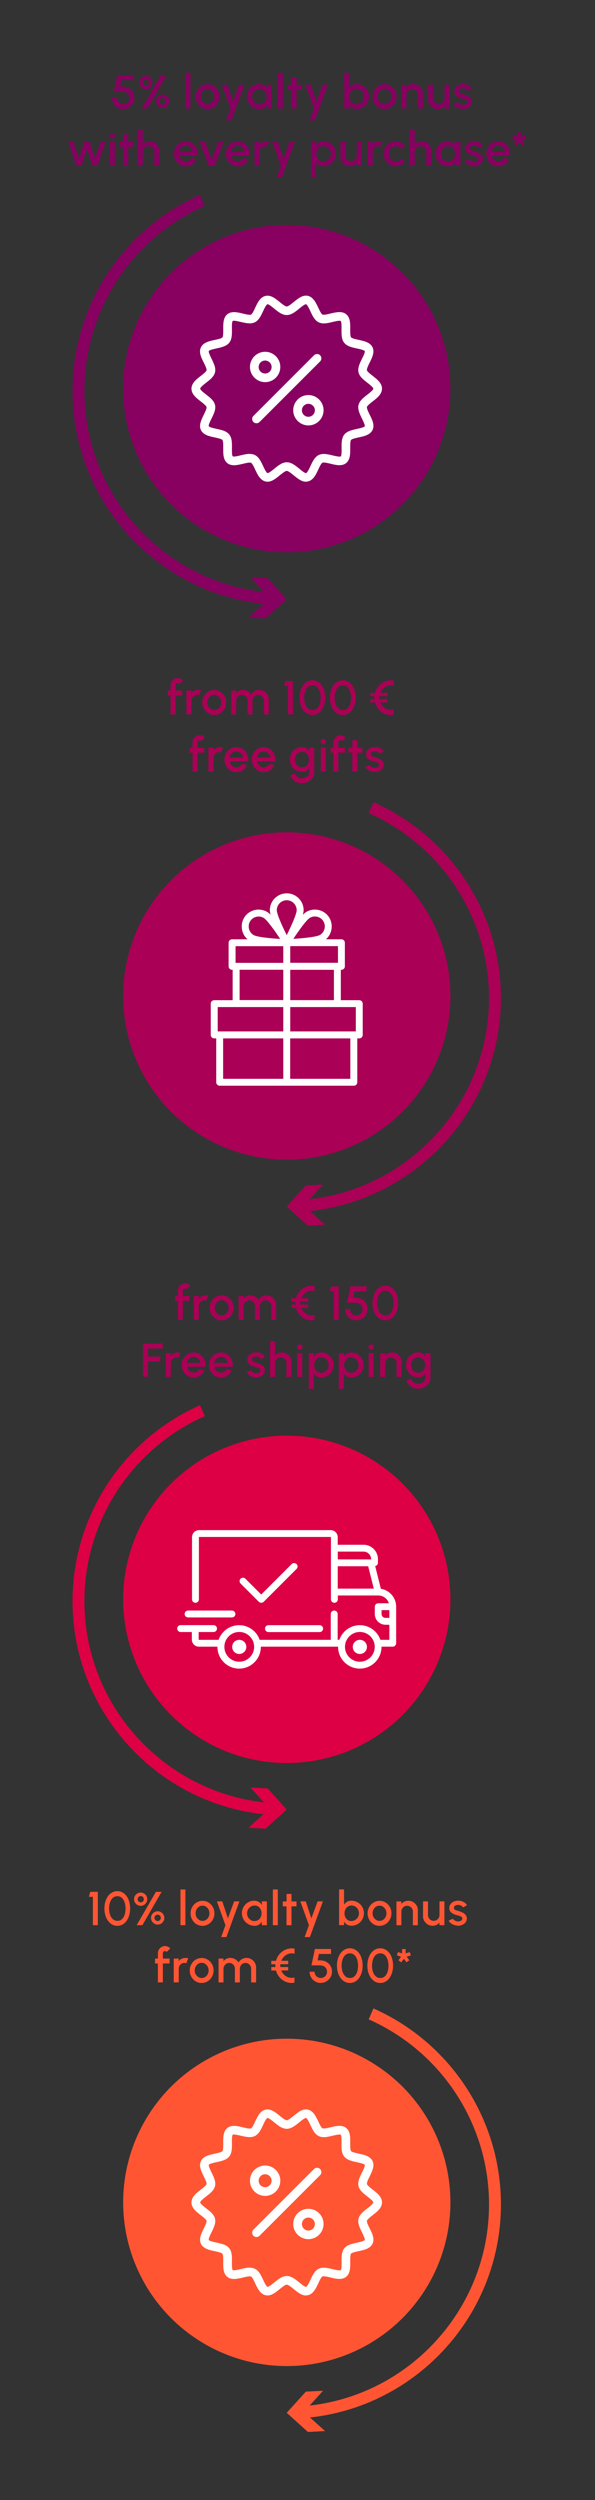<?xml version="1.0" encoding="UTF-8"?>
<svg id="Ebene_1" data-name="Ebene 1" xmlns="http://www.w3.org/2000/svg" viewBox="0 0 100 420">
  <rect x="0" y="0" width="100" height="420" fill="#333333" stroke="none"/>
  <defs>
    <style>
      .cls-1 {
        fill: #fff;
      }

      .cls-2 {
        fill: #f53;
      }

      .cls-3 {
        fill: #d04;
      }

      .cls-4 {
        fill: #880060;
      }

      .cls-5 {
        fill: #a05;
      }
    </style>
  </defs>
  <circle class="cls-5" cx="48.2" cy="167.33" r="27.5"/>
  <g>
    <path class="cls-4" d="M45.84,101.6c-18.87-1.22-33.65-17-33.65-35.92,0-14.23,8.41-27.16,21.42-32.93l.81,1.83c-12.29,5.45-20.23,17.66-20.23,31.1,0,17.88,13.96,32.78,31.78,33.93l-.13,2Z"/>
    <polygon class="cls-4" points="42.1 96.98 45.32 100.53 41.76 103.75 44.64 103.9 48.19 100.68 44.98 97.12 42.1 96.98"/>
  </g>
  <g>
    <path class="cls-3" d="M45.84,304.93c-18.87-1.22-33.65-17-33.65-35.92,0-14.23,8.41-27.16,21.42-32.93l.81,1.83c-12.29,5.45-20.23,17.66-20.23,31.1,0,17.88,13.96,32.78,31.78,33.93l-.13,2Z"/>
    <polygon class="cls-3" points="42.1 300.3 45.32 303.86 41.76 307.07 44.64 307.22 48.19 304 44.98 300.44 42.1 300.3"/>
  </g>
  <g>
    <path class="cls-5" d="M50.54,203.62l-.13-2c17.82-1.15,31.78-16.05,31.78-33.93,0-13.44-7.94-25.65-20.23-31.1l.81-1.83c13.01,5.77,21.42,18.69,21.42,32.92,0,18.93-14.78,34.71-33.65,35.92Z"/>
    <polygon class="cls-5" points="54.63 205.77 51.07 202.55 54.29 199 51.41 199.14 48.19 202.7 51.75 205.91 54.63 205.77"/>
  </g>
  <g>
    <path class="cls-2" d="M50.54,406.28l-.13-2c17.82-1.15,31.78-16.05,31.78-33.93,0-13.44-7.94-25.65-20.23-31.1l.81-1.83c13.01,5.77,21.42,18.69,21.42,32.93,0,18.93-14.78,34.71-33.65,35.92Z"/>
    <polygon class="cls-2" points="54.63 408.42 51.07 405.21 54.29 401.65 51.41 401.79 48.19 405.35 51.75 408.57 54.63 408.42"/>
  </g>
  <circle class="cls-2" cx="48.2" cy="370" r="27.5"/>
  <circle class="cls-3" cx="48.2" cy="268.69" r="27.5"/>
  <g>
    <path class="cls-4" d="M20.72,18.34c-.35,0-.68-.09-.96-.26-.29-.17-.51-.4-.68-.69-.17-.29-.25-.6-.25-.94h.83c0,.19.05.37.14.53s.22.29.38.38.34.14.53.14.37-.05.53-.14c.16-.09.29-.22.38-.38.1-.16.14-.34.14-.53s-.04-.37-.13-.53-.22-.29-.4-.39c-.18-.1-.4-.15-.67-.15h-1.41l.57-2.75h2.71v.83h-2.03l-.22,1.08h.48c.38.02.72.1,1.01.27s.52.39.68.67c.17.28.25.6.25.96,0,.26-.05.5-.15.73-.1.23-.23.43-.41.6-.17.17-.37.31-.6.41-.23.1-.47.15-.73.15Z"/>
    <path class="cls-4" d="M24.5,14.98c-.2,0-.39-.05-.56-.15-.17-.1-.3-.23-.41-.4-.1-.17-.15-.36-.15-.56s.05-.4.15-.57c.1-.17.24-.3.41-.4.17-.1.35-.15.55-.15s.39.05.56.15c.17.1.3.23.4.4s.15.36.15.56-.05.4-.15.57-.24.3-.41.4-.35.15-.55.15ZM23.82,18.23l3.23-5.6h.96l-3.23,5.6h-.96ZM24.5,14.39c.15,0,.27-.05.38-.15.1-.1.15-.23.15-.37s-.05-.28-.15-.38c-.1-.1-.23-.15-.38-.15s-.27.05-.37.15-.15.23-.15.38.05.27.15.37.23.15.37.15ZM27.35,18.12c-.21,0-.4-.05-.57-.16-.17-.1-.3-.24-.4-.41-.1-.17-.15-.35-.15-.55,0-.21.05-.4.16-.57.1-.17.24-.3.41-.4.17-.1.35-.15.55-.15.21,0,.4.05.57.16.17.1.3.24.4.41s.15.35.15.55-.05.39-.15.56c-.1.17-.23.3-.4.41-.17.1-.36.15-.56.15ZM27.35,17.54c.14,0,.27-.05.37-.16s.16-.23.16-.38-.05-.27-.16-.38c-.1-.1-.23-.16-.37-.16s-.27.05-.38.16c-.11.1-.16.23-.16.38s.05.27.16.38c.11.1.23.16.38.16Z"/>
    <path class="cls-4" d="M31.18,18.23v-6h.83v6h-.83Z"/>
    <path class="cls-4" d="M34.88,18.34c-.37,0-.7-.09-1.01-.28-.3-.19-.54-.44-.72-.76s-.27-.67-.27-1.06c0-.29.05-.57.16-.82.1-.25.25-.48.43-.67s.39-.34.64-.45c.24-.11.5-.16.78-.16.37,0,.7.09,1.01.28s.54.44.72.76c.18.32.27.67.27,1.06,0,.29-.05.56-.16.82-.1.25-.25.48-.43.67s-.39.34-.64.45-.5.16-.78.16ZM34.88,17.5c.22,0,.42-.06.6-.18s.32-.27.42-.47.15-.4.15-.63-.05-.45-.16-.64c-.11-.19-.25-.35-.42-.47-.18-.12-.37-.17-.59-.17s-.42.06-.59.18c-.18.12-.32.27-.42.47-.1.2-.15.41-.15.64s.05.45.16.64c.11.19.25.34.43.46.18.11.37.17.58.17Z"/>
    <path class="cls-4" d="M40.2,14.23h.89l-2.19,6h-.88l.72-2-1.44-4h.91l.94,2.86,1.05-2.86Z"/>
    <path class="cls-4" d="M44.87,14.23h.83v4h-.84l-.03-.58c-.12.21-.28.37-.48.5-.2.12-.44.19-.71.19-.29,0-.57-.05-.83-.17-.26-.11-.49-.26-.68-.46-.2-.2-.35-.42-.46-.68-.11-.26-.16-.53-.16-.83s.05-.55.16-.81c.11-.25.25-.47.44-.66s.41-.34.66-.45c.25-.11.52-.16.8-.16s.55.07.77.2c.22.13.41.3.55.51l-.04-.59ZM43.63,17.53c.23,0,.44-.06.62-.17s.31-.27.41-.47c.1-.2.15-.42.15-.66s-.05-.46-.15-.66-.24-.35-.41-.47c-.17-.12-.38-.17-.61-.17s-.44.06-.64.18-.34.27-.46.47-.17.42-.17.66.06.46.17.66c.12.2.27.35.46.47s.4.17.63.17Z"/>
    <path class="cls-4" d="M46.71,18.23v-6h.83v6h-.83Z"/>
    <path class="cls-4" d="M50.68,15.06h-.84v3.17h-.84v-3.17s-.63,0-.63,0v-.83h.64v-1.26s.83,0,.83,0v1.26h.84v.83Z"/>
    <path class="cls-4" d="M54.23,14.23h.89l-2.19,6h-.88l.72-2-1.44-4h.91l.94,2.86,1.05-2.86Z"/>
    <path class="cls-4" d="M59.92,14.12c.39,0,.74.09,1.06.28.32.19.57.44.76.76.19.32.28.67.28,1.06,0,.29-.05.56-.16.82-.11.25-.26.48-.45.67s-.42.34-.67.45-.53.16-.82.16-.52-.06-.73-.19c-.21-.13-.38-.3-.51-.5v.59h-.83v-6h.83v2.58c.13-.21.3-.37.51-.5.21-.13.45-.19.73-.19ZM59.91,17.53c.23,0,.44-.06.64-.18.19-.12.34-.28.46-.47s.17-.41.17-.65-.06-.46-.17-.66c-.11-.2-.27-.35-.46-.47-.19-.12-.4-.17-.63-.17s-.44.06-.61.18c-.18.12-.31.27-.41.47s-.15.42-.15.66.05.46.15.66c.1.2.24.35.41.47.18.12.38.17.61.17Z"/>
    <path class="cls-4" d="M64.63,18.34c-.37,0-.7-.09-1.01-.28-.3-.19-.54-.44-.72-.76-.18-.32-.27-.67-.27-1.06,0-.29.05-.57.16-.82.1-.25.25-.48.43-.67s.4-.34.64-.45c.24-.11.5-.16.78-.16.37,0,.7.09,1.01.28s.54.44.72.76c.18.32.27.67.27,1.06,0,.29-.05.56-.16.82-.1.25-.25.48-.43.67s-.39.34-.64.45-.5.16-.78.16ZM64.63,17.5c.22,0,.42-.06.6-.18.18-.12.32-.27.42-.47s.15-.4.15-.63-.05-.45-.16-.64c-.11-.19-.25-.35-.42-.47s-.37-.17-.59-.17-.42.06-.59.18c-.18.12-.32.27-.42.47-.1.2-.15.41-.15.64s.05.45.16.64c.11.19.25.34.43.46s.37.17.58.17Z"/>
    <path class="cls-4" d="M71.07,15.72v2.51h-.83v-2.3c0-.18-.04-.34-.13-.49-.09-.15-.2-.26-.35-.35-.15-.09-.31-.13-.49-.13s-.34.04-.48.13c-.15.09-.26.2-.35.35-.09.15-.13.31-.13.49v2.3h-.83v-4h.83v.42c.14-.17.31-.3.51-.39.2-.1.42-.14.66-.14.3,0,.57.07.81.22.24.14.43.34.58.58.14.24.21.51.21.81Z"/>
    <path class="cls-4" d="M71.95,16.73v-2.5h.83v2.3c0,.18.04.34.13.49.09.15.21.26.35.35.15.09.31.13.48.13s.34-.04.49-.13.26-.2.35-.35c.09-.15.13-.31.13-.49v-2.3h.83v4s-.83,0-.83,0v-.43c-.14.17-.31.3-.51.39-.2.1-.42.14-.65.14-.3,0-.57-.07-.81-.22-.24-.14-.44-.34-.58-.58-.14-.24-.22-.51-.22-.81Z"/>
    <path class="cls-4" d="M77.75,18.31c-.21-.01-.42-.06-.62-.13-.2-.07-.38-.17-.53-.29s-.26-.27-.34-.44l.71-.3c.03.07.1.14.18.21.09.07.19.13.31.17s.24.07.37.07.24-.02.35-.05.2-.09.27-.17c.07-.07.1-.16.1-.27,0-.12-.04-.21-.12-.27s-.18-.12-.29-.15c-.12-.04-.23-.07-.35-.1-.26-.06-.5-.14-.72-.24-.22-.1-.39-.23-.52-.4s-.19-.36-.19-.59c0-.26.07-.48.21-.67.14-.19.32-.33.55-.43.23-.1.47-.15.72-.15.32,0,.61.07.88.2.27.14.47.32.61.56l-.66.39c-.04-.08-.1-.15-.18-.22-.08-.06-.17-.12-.27-.15-.1-.04-.21-.06-.32-.07-.14,0-.26,0-.38.05s-.21.09-.28.17-.1.18-.1.3.04.21.12.26c.08.06.19.1.31.14.13.03.26.07.39.12.24.08.46.17.67.27s.38.24.5.4c.13.16.19.35.18.58,0,.25-.08.47-.23.66s-.35.33-.59.43-.5.14-.76.12Z"/>
    <path class="cls-4" d="M13.66,27.83h-.83l-1.34-4h.82l.94,2.81.94-2.81h.84l.94,2.81.94-2.81h.82l-1.34,4h-.84l-.94-2.83-.94,2.83Z"/>
    <path class="cls-4" d="M18.88,23.25c-.13,0-.23-.04-.32-.12-.09-.08-.13-.19-.13-.31s.04-.23.13-.31c.08-.08.19-.13.32-.13s.23.04.31.13c.08.08.13.19.13.31s-.04.23-.13.31c-.08.08-.19.12-.31.12ZM18.46,23.83h.83v4h-.83v-4Z"/>
    <path class="cls-4" d="M22.4,24.66h-.84v3.17h-.84v-3.17s-.63,0-.63,0v-.83h.64v-1.26s.83,0,.83,0v1.26h.84v.83Z"/>
    <path class="cls-4" d="M26.75,25.32v2.51h-.83v-2.3c0-.18-.04-.34-.13-.49s-.2-.26-.35-.35-.31-.13-.49-.13-.34.04-.48.13-.26.2-.35.35-.13.31-.13.49v2.3h-.83v-6h.83v2.42c.14-.17.31-.3.51-.39s.42-.14.66-.14c.3,0,.57.07.81.22.24.14.44.34.58.58.14.24.21.51.21.81Z"/>
    <path class="cls-4" d="M31.23,27.94c-.37,0-.7-.09-1.01-.28s-.54-.44-.72-.76c-.18-.32-.27-.67-.27-1.06,0-.29.05-.57.16-.82.1-.25.25-.48.43-.67s.39-.34.64-.45c.24-.11.5-.16.78-.16.31,0,.59.06.84.19s.47.3.66.52c.18.22.31.48.4.77s.11.6.08.92h-3.08c.03.18.1.35.2.5.1.15.23.26.38.35.16.08.33.13.52.13.2,0,.39-.05.55-.15.17-.1.3-.24.41-.42l.84.2c-.16.35-.4.64-.72.87-.32.22-.68.34-1.08.34ZM30.09,25.49h2.27c-.03-.19-.09-.37-.2-.52-.11-.16-.24-.28-.4-.37-.16-.09-.34-.14-.53-.14s-.37.05-.53.14c-.16.09-.29.21-.4.37-.11.16-.17.33-.21.53Z"/>
    <path class="cls-4" d="M36.11,27.83h-1.07l-1.46-4.01h.89l1.1,3.05,1.11-3.05h.88l-1.46,4.01Z"/>
    <path class="cls-4" d="M39.95,27.94c-.37,0-.7-.09-1.01-.28s-.54-.44-.72-.76c-.18-.32-.27-.67-.27-1.06,0-.29.05-.57.16-.82.1-.25.25-.48.43-.67s.39-.34.64-.45c.24-.11.5-.16.78-.16.31,0,.59.06.84.19s.47.3.66.52c.18.22.31.48.4.77s.11.6.08.92h-3.08c.03.18.1.35.2.5.1.15.23.26.38.35.16.08.33.13.52.13.2,0,.39-.05.55-.15.17-.1.3-.24.41-.42l.84.2c-.16.35-.4.64-.72.87-.32.22-.68.34-1.08.34ZM38.81,25.49h2.27c-.03-.19-.09-.37-.2-.52-.11-.16-.24-.28-.4-.37-.16-.09-.34-.14-.53-.14s-.37.05-.53.14c-.16.09-.29.21-.4.37-.11.16-.17.33-.21.53Z"/>
    <path class="cls-4" d="M42.78,27.83v-4h.83v.42c.14-.17.31-.3.51-.39.2-.1.42-.14.66-.14.15,0,.3.02.44.06l-.33.84c-.1-.04-.21-.06-.31-.06-.18,0-.34.04-.48.13s-.26.2-.35.35c-.09.15-.13.31-.13.49v2.3h-.83Z"/>
    <path class="cls-4" d="M48.67,23.83h.89l-2.19,6h-.88l.72-2-1.44-4h.91l.94,2.86,1.05-2.86Z"/>
    <path class="cls-4" d="M53.11,29.83h-.83v-6h.83v.59c.13-.21.3-.37.51-.5s.45-.19.74-.19.56.05.82.16c.25.11.48.26.67.45.19.19.34.42.45.67.11.25.16.53.16.82s-.05.56-.16.82-.26.48-.45.67c-.19.19-.42.34-.67.45-.25.11-.53.16-.82.16s-.53-.06-.74-.19c-.21-.13-.38-.29-.51-.5v2.58ZM54.35,24.53c-.23,0-.44.06-.61.18s-.31.27-.41.47c-.1.2-.15.41-.15.65s.05.46.15.66.24.35.41.47c.18.12.38.18.61.18s.44-.06.63-.17c.19-.12.34-.27.46-.47.11-.2.17-.42.17-.66s-.06-.45-.17-.65-.27-.36-.46-.47c-.19-.12-.4-.18-.64-.18Z"/>
    <path class="cls-4" d="M57.21,26.33v-2.5h.83v2.3c0,.18.04.34.13.49s.21.26.35.35c.15.09.31.13.48.13s.34-.04.49-.13c.15-.09.26-.2.35-.35s.13-.31.13-.49v-2.3h.83v4s-.83,0-.83,0v-.43c-.14.17-.31.3-.51.39-.2.1-.42.14-.65.14-.3,0-.57-.07-.81-.22-.24-.14-.44-.34-.58-.58-.14-.24-.22-.51-.22-.81Z"/>
    <path class="cls-4" d="M61.81,27.83v-4h.83v.42c.14-.17.31-.3.51-.39s.42-.14.66-.14c.15,0,.3.02.44.06l-.33.84c-.1-.04-.21-.06-.31-.06-.18,0-.34.04-.48.13s-.26.2-.35.35-.13.31-.13.49v2.3h-.83Z"/>
    <path class="cls-4" d="M67.35,26.7l.74.4c-.18.25-.41.46-.69.61-.28.15-.58.23-.91.23-.37,0-.7-.09-1.01-.28s-.54-.44-.72-.76c-.18-.32-.27-.67-.27-1.06,0-.29.05-.57.16-.82.1-.25.25-.48.43-.67s.39-.34.64-.45c.24-.11.5-.16.78-.16.33,0,.63.08.91.23.28.15.51.36.69.61l-.74.4c-.11-.13-.24-.24-.39-.31-.15-.07-.3-.11-.46-.11-.22,0-.42.06-.59.18-.18.12-.32.27-.42.47s-.15.4-.15.63.05.44.16.63c.1.19.25.35.42.47.18.12.37.18.59.18.17,0,.32-.04.47-.11.15-.07.28-.17.38-.3Z"/>
    <path class="cls-4" d="M72.46,25.32v2.51h-.83v-2.3c0-.18-.04-.34-.13-.49-.09-.15-.2-.26-.35-.35s-.31-.13-.49-.13-.34.04-.48.13-.26.2-.35.35c-.09.15-.13.31-.13.49v2.3h-.83v-6h.83v2.42c.14-.17.31-.3.51-.39.2-.1.42-.14.66-.14.3,0,.57.07.81.22.24.14.43.34.58.58.14.24.21.51.21.81Z"/>
    <path class="cls-4" d="M76.56,23.83h.83v4h-.84l-.03-.58c-.12.21-.28.37-.48.5-.2.13-.44.19-.71.19-.29,0-.57-.06-.83-.17-.26-.11-.49-.26-.68-.46-.2-.2-.35-.42-.46-.68-.11-.26-.16-.53-.16-.83s.05-.55.16-.81c.11-.25.25-.47.44-.66s.41-.34.66-.45c.25-.11.52-.16.8-.16s.55.07.77.2c.22.13.41.3.55.51l-.04-.59ZM75.32,27.13c.23,0,.44-.06.62-.17s.31-.27.41-.47c.1-.2.15-.42.15-.66s-.05-.46-.15-.66c-.1-.2-.24-.35-.41-.47s-.38-.17-.61-.17-.44.06-.64.18-.34.27-.46.47c-.11.2-.17.42-.17.66s.06.46.17.66.27.35.46.47.4.17.63.17Z"/>
    <path class="cls-4" d="M79.6,27.91c-.21-.01-.42-.06-.62-.13s-.38-.17-.53-.29c-.15-.12-.26-.27-.34-.44l.71-.3c.03.07.09.14.18.21s.19.13.31.17.24.07.37.07.24-.02.35-.05c.11-.04.2-.09.27-.17.07-.08.1-.16.1-.27,0-.12-.04-.21-.12-.27-.08-.07-.18-.12-.29-.15-.12-.03-.23-.07-.35-.1-.26-.06-.5-.14-.72-.24-.22-.1-.39-.23-.52-.4-.13-.16-.19-.36-.19-.59,0-.26.07-.48.21-.67.14-.19.32-.33.55-.43.23-.1.47-.15.72-.15.32,0,.61.07.88.2s.47.32.61.56l-.66.39c-.04-.08-.1-.15-.18-.22-.08-.06-.17-.12-.27-.15-.1-.04-.21-.06-.32-.07-.14,0-.26.01-.38.05-.12.04-.21.09-.28.17-.07.08-.1.18-.1.3s.04.2.12.26c.08.06.19.1.31.14.13.04.26.07.39.12.24.07.46.17.67.27.21.11.38.24.5.4.13.16.19.35.18.58,0,.25-.08.47-.23.66-.15.19-.35.33-.59.43-.24.1-.49.14-.76.12Z"/>
    <path class="cls-4" d="M83.73,27.94c-.37,0-.7-.09-1.01-.28s-.54-.44-.72-.76c-.18-.32-.27-.67-.27-1.06,0-.29.05-.57.16-.82.1-.25.25-.48.43-.67s.4-.34.64-.45c.24-.11.5-.16.78-.16.31,0,.59.06.84.19s.47.3.66.52.31.48.4.77c.08.29.11.6.08.92h-3.08c.04.18.1.35.2.5.1.15.23.26.38.35.16.08.33.13.52.13.2,0,.39-.05.55-.15.17-.1.3-.24.41-.42l.84.2c-.16.35-.4.64-.72.87-.32.22-.68.34-1.08.34ZM82.59,25.49h2.27c-.03-.19-.09-.37-.2-.52-.11-.16-.24-.28-.4-.37-.16-.09-.34-.14-.53-.14s-.36.05-.53.14c-.16.09-.29.21-.4.37-.11.16-.18.33-.21.53Z"/>
    <path class="cls-4" d="M86.81,24.46l-.47-.34.44-.6-.7-.22.18-.56.7.22v-.73h.59v.73l.7-.22.18.56-.7.22.44.6-.48.34-.43-.6-.44.6Z"/>
  </g>
  <g>
    <path class="cls-5" d="M30.73,216.81v.91h1.13v.83h-1.13v3.17h-.83v-3.17h-.48v-.83h.48v-.91c0-.22.05-.42.16-.6.11-.18.25-.32.43-.43.18-.11.38-.16.6-.16.16,0,.32.03.47.1.15.06.29.16.41.3l-.6.59s-.07-.08-.12-.11-.1-.04-.16-.04c-.1,0-.18.04-.25.1s-.11.15-.11.25Z"/>
    <path class="cls-5" d="M32.57,221.72v-4h.83v.42c.14-.17.31-.3.51-.39.2-.1.42-.14.66-.14.15,0,.3.02.44.06l-.33.84c-.1-.04-.21-.06-.31-.06-.18,0-.34.04-.48.13-.15.09-.26.2-.35.35s-.13.31-.13.49v2.3h-.83Z"/>
    <path class="cls-5" d="M37.25,221.82c-.37,0-.7-.09-1.01-.28-.3-.19-.54-.44-.72-.76-.18-.32-.27-.67-.27-1.06,0-.29.05-.57.16-.82.1-.25.25-.48.43-.67s.4-.34.64-.45c.24-.11.5-.16.78-.16.37,0,.7.09,1.01.28s.54.44.72.76c.18.32.27.67.27,1.06,0,.29-.05.56-.16.82-.1.25-.25.48-.43.67s-.39.34-.64.45-.5.16-.78.16ZM37.25,220.99c.22,0,.42-.06.6-.18.18-.12.32-.27.42-.47s.15-.4.15-.63-.05-.45-.16-.64c-.11-.19-.25-.35-.42-.47s-.37-.17-.59-.17-.42.06-.59.18c-.18.12-.32.27-.42.47-.1.2-.15.41-.15.64s.05.45.16.64c.11.19.25.34.43.46s.37.17.58.17Z"/>
    <path class="cls-5" d="M40.1,221.72v-4h.83v.42c.14-.17.31-.3.51-.39.2-.1.42-.14.65-.14.29,0,.55.07.79.21.24.14.43.32.57.55.14-.23.33-.41.57-.55s.5-.21.78-.21.57.07.81.22c.24.14.44.34.58.58.14.24.22.51.22.81v2.51h-.83v-2.3c0-.18-.04-.34-.13-.48s-.2-.27-.34-.36c-.14-.09-.3-.14-.48-.14s-.34.04-.48.13c-.14.09-.26.2-.34.35-.09.15-.13.31-.13.5v2.3h-.83v-2.3c0-.19-.04-.35-.13-.5-.08-.15-.2-.26-.35-.35-.15-.08-.31-.13-.48-.13s-.33.05-.48.14c-.15.09-.26.21-.35.36-.09.15-.13.31-.13.48v2.3h-.83Z"/>
    <path class="cls-5" d="M52.87,221.78c-.36.06-.71.06-1.04-.01-.33-.07-.64-.2-.92-.39-.28-.19-.52-.42-.72-.7s-.35-.59-.45-.94h-.78v-.58h.68v-.47h-.68v-.58h.78c.1-.35.25-.67.45-.95.2-.28.44-.51.73-.7.28-.19.59-.32.92-.39.33-.07.67-.08,1.03-.02v.86c-.25-.06-.49-.08-.71-.04-.23.03-.44.1-.64.21-.2.11-.37.25-.52.43s-.27.37-.36.59h1.16v.58h-1.33v.47h1.33v.58h-1.16c.09.23.21.43.36.6.15.17.33.31.52.42.2.11.41.18.63.21s.46.01.7-.05v.86Z"/>
    <path class="cls-5" d="M56.1,221.72v-4.77h-.67l.23-.83h1.27v5.6h-.83Z"/>
    <path class="cls-5" d="M59.89,221.82c-.35,0-.68-.09-.96-.26-.29-.17-.51-.4-.68-.69-.17-.29-.25-.6-.25-.94h.83c0,.19.05.37.14.53s.22.29.38.38.34.14.53.14.37-.05.53-.14c.16-.09.29-.22.38-.38.1-.16.14-.34.14-.53s-.04-.37-.13-.53-.22-.29-.4-.39c-.18-.1-.4-.15-.67-.15h-1.41l.57-2.75h2.71v.83h-2.03l-.22,1.08h.48c.38.02.72.1,1.01.27s.52.39.68.67c.17.28.25.6.25.96,0,.26-.05.5-.15.73-.1.23-.23.43-.41.6-.17.17-.37.31-.6.41-.23.1-.47.15-.73.15Z"/>
    <path class="cls-5" d="M64.77,221.82c-.33,0-.63-.08-.89-.23s-.49-.36-.69-.63c-.19-.27-.34-.58-.44-.93s-.15-.73-.15-1.13.05-.78.15-1.13c.1-.35.25-.66.44-.93.19-.26.42-.47.69-.62.27-.15.56-.23.89-.23s.62.08.89.23c.27.15.49.36.68.62.19.27.33.57.43.93.1.35.15.73.15,1.13s-.05.78-.15,1.13c-.1.35-.25.66-.43.93-.19.27-.42.48-.68.63s-.56.23-.89.23ZM64.77,220.99c.31,0,.56-.1.77-.29s.36-.45.46-.76.15-.65.15-1.02c0-.38-.05-.73-.16-1.05-.11-.31-.26-.56-.46-.75-.2-.18-.46-.28-.75-.28-.24,0-.44.06-.62.17s-.32.27-.43.46-.2.42-.26.66c-.06.25-.09.51-.09.78,0,.37.05.71.16,1.02.1.31.26.57.47.76.21.19.46.29.77.29Z"/>
    <path class="cls-5" d="M24.04,231.32v-5.6h3.3v.83h-2.47v1.35h2.08v.83h-2.08v2.58h-.83Z"/>
    <path class="cls-5" d="M27.86,231.32v-4h.83v.42c.14-.17.31-.3.51-.39s.42-.14.66-.14c.15,0,.3.02.44.06l-.33.84c-.1-.04-.21-.06-.31-.06-.18,0-.34.04-.48.13s-.26.2-.35.35-.13.31-.13.49v2.3h-.83Z"/>
    <path class="cls-5" d="M32.54,231.42c-.37,0-.7-.09-1.01-.28s-.54-.44-.72-.76c-.18-.32-.27-.67-.27-1.06,0-.29.05-.57.16-.82.1-.25.25-.48.43-.67s.4-.34.64-.45c.24-.11.5-.16.78-.16.31,0,.59.06.84.19s.47.3.66.52.31.48.4.77c.08.29.11.6.08.92h-3.08c.04.18.1.35.2.5.1.15.23.26.38.35.16.08.33.13.52.13.2,0,.39-.05.55-.15.17-.1.3-.24.41-.42l.84.2c-.16.35-.4.64-.72.87-.32.22-.68.34-1.08.34ZM31.4,228.97h2.27c-.03-.19-.09-.37-.2-.52-.11-.16-.24-.28-.4-.37-.16-.09-.34-.14-.53-.14s-.36.05-.53.14c-.16.09-.29.21-.4.37-.11.16-.18.33-.21.53Z"/>
    <path class="cls-5" d="M37.13,231.42c-.37,0-.7-.09-1.01-.28s-.54-.44-.72-.76c-.18-.32-.27-.67-.27-1.06,0-.29.05-.57.16-.82.1-.25.25-.48.43-.67s.39-.34.64-.45c.24-.11.5-.16.78-.16.31,0,.59.06.84.19s.47.3.66.52c.18.22.31.48.4.77s.11.6.08.92h-3.08c.03.18.1.35.2.5.1.15.23.26.38.35.16.08.33.13.52.13.2,0,.39-.05.55-.15.17-.1.3-.24.41-.42l.84.2c-.16.35-.4.64-.72.87-.32.22-.68.34-1.08.34ZM36,228.97h2.27c-.03-.19-.09-.37-.2-.52-.11-.16-.24-.28-.4-.37-.16-.09-.34-.14-.53-.14s-.37.05-.53.14c-.16.09-.29.21-.4.37-.11.16-.17.33-.21.53Z"/>
    <path class="cls-5" d="M42.96,231.39c-.21-.01-.42-.06-.62-.13s-.38-.17-.53-.29-.26-.27-.34-.44l.71-.3c.03.07.1.14.18.21.09.07.19.13.31.17s.24.07.37.07.24-.02.35-.05c.11-.04.2-.09.27-.17.07-.08.1-.16.1-.27,0-.12-.04-.21-.12-.27s-.18-.12-.29-.15c-.12-.03-.23-.07-.35-.1-.26-.06-.5-.14-.72-.24-.22-.1-.39-.23-.52-.4-.13-.16-.19-.36-.19-.59,0-.26.07-.48.21-.67.14-.19.32-.33.55-.43.23-.1.47-.15.72-.15.32,0,.61.07.88.2s.47.32.61.56l-.66.39c-.04-.08-.1-.15-.18-.22-.08-.06-.17-.12-.27-.15-.1-.04-.21-.06-.32-.07-.14,0-.26.01-.38.05-.12.04-.21.09-.28.17-.07.08-.1.18-.1.3s.04.2.12.26.19.1.31.14c.13.04.26.07.39.12.24.07.46.17.67.27.21.11.38.24.5.4s.19.35.18.58c0,.25-.08.47-.23.66s-.35.33-.59.43-.5.14-.76.12Z"/>
    <path class="cls-5" d="M48.98,228.81v2.51h-.83v-2.3c0-.18-.04-.34-.13-.49-.09-.15-.2-.26-.35-.35s-.31-.13-.49-.13-.34.04-.48.13-.26.2-.35.35c-.09.15-.13.31-.13.49v2.3h-.83v-6h.83v2.42c.14-.17.31-.3.51-.39.2-.1.42-.14.66-.14.3,0,.57.07.81.22.24.14.43.34.58.58.14.24.21.51.21.81Z"/>
    <path class="cls-5" d="M50.4,226.74c-.13,0-.23-.04-.32-.12-.09-.08-.13-.19-.13-.31s.04-.23.13-.31c.08-.08.19-.13.32-.13s.23.04.31.13c.08.08.13.19.13.31s-.04.23-.13.31c-.08.08-.19.12-.31.12ZM49.97,227.32h.83v4h-.83v-4Z"/>
    <path class="cls-5" d="M52.73,233.32h-.83v-6h.83v.59c.13-.21.3-.37.51-.5s.45-.19.74-.19.56.05.82.16.48.26.67.45.34.42.45.67c.11.25.16.53.16.82s-.05.56-.16.82-.26.48-.45.67-.42.34-.67.45-.53.16-.82.16-.53-.06-.74-.19c-.21-.13-.38-.29-.51-.5v2.58ZM53.97,228.02c-.23,0-.44.06-.61.18-.18.12-.31.27-.41.47-.1.2-.15.41-.15.65s.05.46.15.66.24.35.41.47c.18.12.38.18.61.18s.44-.06.63-.17c.19-.12.35-.27.46-.47.12-.2.17-.42.17-.66s-.06-.45-.17-.65-.27-.36-.46-.47c-.19-.12-.4-.18-.64-.18Z"/>
    <path class="cls-5" d="M57.77,233.32h-.83v-6h.83v.59c.13-.21.3-.37.51-.5s.45-.19.74-.19.56.05.82.16c.25.11.48.26.67.45.19.19.34.42.45.67.11.25.16.53.16.82s-.05.56-.16.82-.26.48-.45.67c-.19.19-.42.34-.67.45-.25.11-.53.16-.82.16s-.53-.06-.74-.19c-.21-.13-.38-.29-.51-.5v2.58ZM59.01,228.02c-.23,0-.44.06-.61.18s-.31.27-.41.47c-.1.2-.15.41-.15.65s.05.46.15.66.24.35.41.47c.18.12.38.18.61.18s.44-.06.63-.17c.19-.12.34-.27.46-.47.11-.2.17-.42.17-.66s-.06-.45-.17-.65-.27-.36-.46-.47c-.19-.12-.4-.18-.64-.18Z"/>
    <path class="cls-5" d="M62.38,226.74c-.13,0-.23-.04-.32-.12-.09-.08-.13-.19-.13-.31s.04-.23.13-.31c.08-.08.19-.13.32-.13s.23.04.31.13c.08.08.13.19.13.31s-.04.23-.13.31c-.08.08-.19.12-.31.12ZM61.96,227.32h.83v4h-.83v-4Z"/>
    <path class="cls-5" d="M67.49,228.81v2.51h-.83v-2.3c0-.18-.04-.34-.13-.49-.09-.15-.2-.26-.35-.35s-.31-.13-.49-.13-.34.04-.48.13-.26.2-.35.35c-.09.15-.13.31-.13.49v2.3h-.83v-4h.83v.42c.14-.17.31-.3.51-.39.2-.1.42-.14.66-.14.3,0,.57.07.81.22.24.14.43.34.58.58.14.24.21.51.21.81Z"/>
    <path class="cls-5" d="M71.52,227.32h.83v4.1c0,.27-.06.53-.17.76s-.27.43-.47.6c-.2.17-.42.3-.68.39-.25.09-.52.14-.8.14s-.55-.06-.81-.18c-.26-.12-.49-.28-.68-.48-.2-.2-.34-.43-.44-.69l.76-.34c.05.17.14.31.26.44.12.13.26.23.42.3.16.08.32.11.49.11s.33-.03.48-.08c.15-.05.29-.12.41-.22.12-.09.22-.21.29-.34.07-.13.11-.27.11-.43v-.68c-.13.2-.3.37-.5.49s-.44.19-.72.19-.55-.05-.8-.16c-.25-.11-.47-.26-.66-.45s-.34-.42-.44-.67c-.11-.25-.16-.53-.16-.82s.05-.56.16-.82c.11-.25.25-.48.44-.67.19-.19.41-.34.66-.45.25-.11.52-.16.8-.16s.51.06.72.19.37.29.5.49v-.57ZM70.3,230.62c.23,0,.43-.06.61-.18.17-.12.31-.28.4-.47.1-.2.14-.41.14-.65s-.05-.46-.15-.65c-.1-.2-.23-.35-.41-.47-.17-.12-.38-.18-.6-.18s-.43.06-.61.18c-.19.12-.33.27-.44.47-.11.2-.16.42-.16.66s.06.46.17.66.26.35.44.47c.18.12.39.17.61.17Z"/>
  </g>
  <g>
    <path class="cls-5" d="M29.5,115.11v.91h1.13v.83h-1.13v3.17h-.83v-3.17h-.48v-.83h.48v-.91c0-.22.05-.42.16-.6s.25-.32.43-.43c.18-.11.38-.16.6-.16.16,0,.32.03.47.1.15.06.29.16.41.3l-.6.59s-.07-.08-.12-.11-.1-.04-.16-.04c-.1,0-.18.03-.25.1s-.11.15-.11.25Z"/>
    <path class="cls-5" d="M31.33,120.01v-4h.83v.42c.14-.17.31-.3.51-.39s.42-.14.66-.14c.15,0,.3.02.44.06l-.33.84c-.1-.04-.21-.06-.31-.06-.18,0-.34.04-.48.13s-.26.2-.35.35-.13.31-.13.49v2.3h-.83Z"/>
    <path class="cls-5" d="M36.01,120.12c-.37,0-.7-.09-1.01-.28s-.54-.44-.72-.76c-.18-.32-.27-.67-.27-1.06,0-.29.05-.57.16-.82.1-.25.25-.48.43-.67s.4-.34.64-.45c.24-.11.5-.16.78-.16.37,0,.7.09,1.01.28.3.19.54.44.72.76.18.32.27.67.27,1.06,0,.29-.05.56-.16.82-.1.25-.25.48-.43.67s-.39.34-.64.45-.5.16-.78.16ZM36.01,119.29c.22,0,.42-.06.6-.18.18-.12.32-.27.42-.47s.15-.4.15-.63-.05-.45-.16-.64-.25-.35-.42-.47c-.18-.12-.37-.17-.59-.17s-.42.06-.59.18c-.18.12-.32.27-.42.47s-.15.41-.15.64.05.45.16.64c.11.19.25.34.43.46s.37.17.58.17Z"/>
    <path class="cls-5" d="M38.86,120.01v-4h.83v.42c.14-.17.31-.3.51-.39s.42-.14.65-.14c.29,0,.55.07.79.21.24.14.43.32.57.55.14-.23.33-.41.57-.55.24-.14.5-.21.78-.21s.57.07.81.22c.24.14.44.34.58.58.14.24.22.51.22.81v2.51h-.83v-2.3c0-.18-.04-.34-.13-.48-.08-.15-.2-.27-.34-.36-.14-.09-.3-.14-.48-.14s-.34.04-.48.13c-.14.08-.26.2-.34.35-.09.15-.13.31-.13.5v2.3h-.83v-2.3c0-.19-.04-.35-.13-.5-.08-.15-.2-.26-.35-.35-.15-.09-.31-.13-.48-.13s-.33.04-.48.14-.26.21-.35.36c-.09.15-.13.31-.13.48v2.3h-.83Z"/>
    <path class="cls-5" d="M48.4,120.01v-4.77h-.67l.23-.83h1.27v5.6h-.83Z"/>
    <path class="cls-5" d="M52.51,120.12c-.33,0-.63-.08-.89-.23-.27-.15-.49-.36-.69-.63-.19-.27-.34-.58-.44-.93s-.15-.73-.15-1.13.05-.78.15-1.13.25-.66.44-.93c.19-.27.42-.47.69-.62s.56-.23.89-.23.62.08.89.23.49.36.68.62c.19.26.33.57.43.93.1.35.15.73.15,1.13s-.05.78-.15,1.13c-.1.35-.25.66-.43.93-.19.27-.42.48-.68.63-.27.15-.56.23-.89.23ZM52.51,119.29c.31,0,.56-.1.77-.29s.36-.45.46-.76c.1-.32.15-.66.15-1.02,0-.38-.05-.73-.16-1.05s-.26-.56-.46-.75-.46-.28-.75-.28c-.24,0-.44.06-.62.17-.17.11-.32.27-.43.46-.11.2-.2.42-.26.66-.06.25-.09.51-.09.78,0,.37.05.71.16,1.02.1.31.26.57.47.76.21.19.46.29.77.29Z"/>
    <path class="cls-5" d="M57.62,120.12c-.33,0-.63-.08-.89-.23-.27-.15-.49-.36-.69-.63-.19-.27-.34-.58-.44-.93-.1-.35-.15-.73-.15-1.13s.05-.78.15-1.13c.1-.35.25-.66.44-.93.19-.27.42-.47.69-.62.26-.15.56-.23.89-.23s.62.08.89.23.49.36.68.62c.19.26.33.57.43.93s.15.73.15,1.13-.05.78-.15,1.13-.25.66-.43.93c-.19.27-.42.48-.68.63-.27.15-.56.23-.89.23ZM57.62,119.29c.31,0,.56-.1.77-.29.2-.19.36-.45.46-.76.1-.32.15-.66.15-1.02,0-.38-.05-.73-.16-1.05s-.26-.56-.46-.75-.46-.28-.75-.28c-.24,0-.44.06-.62.17-.17.11-.32.27-.43.46-.11.2-.2.42-.26.66-.06.25-.09.51-.09.78,0,.37.05.71.16,1.02.1.31.26.57.47.76.21.19.46.29.77.29Z"/>
    <path class="cls-5" d="M66.16,120.07c-.36.06-.71.06-1.04-.01-.33-.07-.64-.2-.92-.39-.28-.19-.52-.42-.72-.7s-.35-.59-.45-.94h-.78v-.58h.68v-.47h-.68v-.58h.78c.1-.35.25-.67.45-.95.2-.28.44-.51.73-.7s.59-.32.92-.39c.33-.07.67-.08,1.03-.02v.86c-.25-.06-.49-.08-.71-.04-.23.03-.44.1-.64.21s-.37.25-.52.43-.27.37-.36.59h1.16v.58h-1.33v.47h1.33v.58h-1.16c.09.23.21.43.36.6.15.17.33.31.52.42.2.11.41.18.63.21s.46.01.7-.05v.86Z"/>
    <path class="cls-5" d="M33.2,124.71v.91h1.13v.83h-1.13v3.17h-.83v-3.17h-.48v-.83h.48v-.91c0-.22.05-.42.16-.6.11-.18.25-.32.43-.43.18-.11.38-.16.6-.16.16,0,.32.03.47.1.15.06.29.16.41.3l-.6.59s-.07-.08-.12-.11-.1-.04-.16-.04c-.1,0-.18.04-.25.1s-.11.15-.11.25Z"/>
    <path class="cls-5" d="M35.04,129.61v-4h.83v.42c.14-.17.31-.3.51-.39.2-.1.42-.14.66-.14.15,0,.3.02.44.06l-.33.84c-.1-.04-.21-.06-.31-.06-.18,0-.34.04-.48.13-.15.09-.26.2-.35.35s-.13.31-.13.49v2.3h-.83Z"/>
    <path class="cls-5" d="M39.72,129.72c-.37,0-.7-.09-1.01-.28-.3-.19-.54-.44-.72-.76-.18-.32-.27-.67-.27-1.06,0-.29.05-.57.16-.82.1-.25.25-.48.43-.67s.4-.34.64-.45c.24-.11.5-.16.78-.16.31,0,.59.06.84.19.26.13.47.3.66.52s.31.48.4.77c.08.29.11.6.08.92h-3.08c.04.18.1.35.2.5.1.15.23.26.38.35.16.09.33.13.52.13.2,0,.39-.05.55-.15.17-.1.3-.24.41-.42l.84.2c-.16.35-.4.64-.72.87s-.68.34-1.08.34ZM38.58,127.27h2.27c-.03-.19-.09-.37-.2-.52-.11-.16-.24-.28-.4-.37-.16-.09-.34-.14-.53-.14s-.36.04-.53.14c-.16.09-.29.21-.4.37s-.18.33-.21.53Z"/>
    <path class="cls-5" d="M44.31,129.72c-.37,0-.7-.09-1.01-.28-.3-.19-.54-.44-.72-.76s-.27-.67-.27-1.06c0-.29.05-.57.16-.82.1-.25.25-.48.43-.67s.39-.34.64-.45c.24-.11.5-.16.78-.16.31,0,.59.06.84.19.26.13.47.3.66.52.18.22.31.48.4.77.08.29.11.6.08.92h-3.08c.03.18.1.35.2.5.1.15.23.26.38.35.16.09.33.13.52.13.2,0,.39-.05.55-.15.17-.1.3-.24.41-.42l.84.2c-.16.35-.4.64-.72.87-.32.23-.68.34-1.08.34ZM43.18,127.27h2.27c-.03-.19-.09-.37-.2-.52s-.24-.28-.4-.37-.34-.14-.53-.14-.37.04-.53.14-.29.21-.4.37-.17.33-.21.53Z"/>
    <path class="cls-5" d="M51.99,125.61h.83v4.1c0,.27-.06.53-.17.76-.12.23-.27.43-.47.6-.2.17-.42.3-.68.39-.25.09-.52.14-.8.14s-.55-.06-.81-.18c-.26-.12-.49-.28-.68-.48-.2-.2-.34-.43-.44-.69l.76-.34c.05.17.14.31.26.44.12.13.26.23.42.3.16.07.32.11.49.11s.32-.03.48-.08.29-.12.41-.22c.12-.09.22-.21.29-.34.07-.13.11-.27.11-.43v-.68c-.13.2-.3.37-.5.49-.21.12-.44.19-.72.19s-.55-.05-.8-.16c-.25-.11-.47-.26-.66-.45-.19-.19-.34-.42-.44-.67-.11-.25-.16-.53-.16-.82s.05-.56.16-.82.25-.48.44-.67c.19-.19.41-.34.66-.45.25-.11.52-.16.8-.16s.51.06.72.19c.21.12.37.29.5.49v-.57ZM50.78,128.91c.23,0,.43-.06.61-.18.17-.12.31-.28.4-.47s.14-.41.14-.65-.05-.46-.15-.65-.23-.35-.41-.47c-.17-.12-.37-.18-.6-.18s-.43.06-.61.18-.33.27-.44.47-.16.42-.16.66.06.46.17.66c.11.2.26.35.44.47s.39.17.61.17Z"/>
    <path class="cls-5" d="M54.34,125.03c-.13,0-.23-.04-.32-.12-.09-.08-.13-.19-.13-.31s.04-.23.13-.31c.08-.08.19-.13.32-.13s.23.04.31.13c.08.08.13.19.13.31s-.04.23-.13.31-.19.12-.31.12ZM53.92,125.61h.83v4h-.83v-4Z"/>
    <path class="cls-5" d="M56.86,124.71v.91h1.13v.83h-1.13v3.17h-.83v-3.17h-.48v-.83h.48v-.91c0-.22.05-.42.16-.6.11-.18.25-.32.43-.43.18-.11.38-.16.6-.16.16,0,.32.03.47.1.15.06.29.16.41.3l-.6.59s-.07-.08-.12-.11c-.05-.03-.1-.04-.16-.04-.1,0-.18.04-.25.1-.07.07-.11.15-.11.25Z"/>
    <path class="cls-5" d="M60.9,126.45h-.84v3.17h-.84v-3.17s-.63,0-.63,0v-.83h.64v-1.26s.83,0,.83,0v1.26h.84v.83Z"/>
    <path class="cls-5" d="M62.92,129.69c-.21-.01-.42-.06-.62-.13-.2-.07-.38-.17-.53-.29-.15-.12-.26-.27-.34-.44l.71-.3c.03.07.09.14.18.21s.19.13.31.17.24.07.37.07.24-.02.35-.05c.11-.04.2-.09.27-.17.07-.07.1-.16.1-.27,0-.12-.04-.21-.12-.27-.08-.07-.18-.12-.29-.15-.12-.04-.23-.07-.35-.1-.26-.06-.5-.14-.72-.24-.22-.1-.39-.23-.52-.4s-.19-.36-.19-.59c0-.26.07-.48.21-.67.14-.19.32-.33.55-.43s.47-.15.72-.15c.32,0,.61.07.88.2.27.14.47.32.61.56l-.66.39c-.04-.08-.1-.15-.18-.22-.08-.06-.17-.12-.27-.15-.1-.04-.21-.06-.32-.07-.14,0-.26,0-.38.05-.12.04-.21.09-.28.17s-.1.18-.1.3.04.21.12.26c.08.06.19.1.31.14.13.03.26.07.39.12.24.08.46.17.67.27s.38.24.5.4c.13.16.19.35.18.58,0,.25-.08.47-.23.66-.15.19-.35.33-.59.43-.24.1-.49.14-.76.12Z"/>
  </g>
  <g>
    <path class="cls-2" d="M15.61,323.43v-4.77h-.67l.23-.83h1.27v5.6h-.83Z"/>
    <path class="cls-2" d="M19.72,323.54c-.33,0-.63-.08-.89-.23-.27-.15-.49-.36-.69-.63-.19-.27-.34-.58-.44-.93s-.15-.73-.15-1.13.05-.78.15-1.13.25-.66.44-.93c.19-.27.42-.47.69-.62s.56-.23.89-.23.62.08.89.23.49.36.68.62c.19.26.33.57.43.93.1.35.15.73.15,1.13s-.05.78-.15,1.13c-.1.35-.25.66-.43.93-.19.27-.42.48-.68.63-.27.15-.56.23-.89.23ZM19.72,322.71c.31,0,.56-.1.77-.29s.36-.45.46-.76c.1-.32.15-.66.15-1.02,0-.38-.05-.73-.16-1.05s-.26-.56-.46-.75-.46-.28-.75-.28c-.24,0-.44.06-.62.17-.17.11-.32.27-.43.46-.11.2-.2.42-.26.66-.06.25-.09.51-.09.78,0,.37.05.71.16,1.02.1.31.26.57.47.76.21.19.46.29.77.29Z"/>
    <path class="cls-2" d="M23.65,320.18c-.2,0-.39-.05-.56-.15-.17-.1-.3-.24-.41-.4-.1-.17-.15-.36-.15-.56s.05-.4.15-.57c.1-.17.24-.3.41-.4.17-.1.35-.15.55-.15s.39.05.56.15c.17.1.3.23.4.4s.15.36.15.56-.05.4-.15.57-.24.3-.41.4-.35.15-.55.15ZM22.97,323.43l3.23-5.6h.96l-3.23,5.6h-.96ZM23.65,319.59c.15,0,.27-.05.38-.15.1-.1.15-.23.15-.37s-.05-.28-.15-.38c-.1-.1-.23-.15-.38-.15s-.27.05-.37.15-.15.23-.15.38.05.27.15.37c.1.1.23.15.37.15ZM26.5,323.33c-.21,0-.4-.05-.57-.16-.17-.11-.3-.24-.4-.41-.1-.17-.15-.35-.15-.55,0-.21.05-.4.16-.57.1-.17.24-.3.41-.4.17-.1.35-.15.55-.15.21,0,.4.05.57.16.17.1.3.24.4.41.1.17.15.35.15.55s-.05.39-.15.56c-.1.17-.23.3-.4.41-.17.1-.36.15-.56.15ZM26.5,322.74c.14,0,.27-.05.37-.16.1-.1.16-.23.16-.38s-.05-.27-.16-.38-.23-.16-.37-.16-.27.05-.38.16c-.11.1-.16.23-.16.38s.05.27.16.38c.11.1.23.16.38.16Z"/>
    <path class="cls-2" d="M30.33,323.43v-6h.83v6h-.83Z"/>
    <path class="cls-2" d="M34.03,323.54c-.37,0-.7-.09-1.01-.28s-.54-.44-.72-.76c-.18-.32-.27-.67-.27-1.06,0-.29.05-.57.16-.82.1-.25.25-.48.43-.67s.4-.34.64-.45c.24-.11.5-.16.78-.16.37,0,.7.09,1.01.28.3.19.54.44.72.76.18.32.27.67.27,1.06,0,.29-.05.56-.16.82-.1.25-.25.48-.43.67s-.39.34-.64.45-.5.16-.78.16ZM34.03,322.71c.22,0,.42-.06.6-.18.18-.12.32-.27.42-.47s.15-.4.15-.63-.05-.45-.16-.64-.25-.35-.42-.47c-.18-.12-.37-.17-.59-.17s-.42.06-.59.18c-.18.12-.32.27-.42.47s-.15.41-.15.64.05.45.16.64c.11.19.25.34.43.46s.37.17.58.17Z"/>
    <path class="cls-2" d="M39.35,319.43h.89l-2.19,6h-.88l.72-2-1.44-4h.91l.94,2.86,1.05-2.86Z"/>
    <path class="cls-2" d="M44.02,319.43h.83v4h-.84l-.03-.58c-.12.21-.28.37-.48.5-.2.13-.44.19-.71.19-.29,0-.57-.06-.83-.17-.26-.11-.49-.26-.68-.46-.2-.2-.35-.42-.46-.68-.11-.26-.16-.53-.16-.83s.05-.55.16-.81c.11-.25.25-.47.44-.66s.41-.34.66-.45c.25-.11.52-.16.8-.16s.55.07.77.2c.22.13.41.3.55.51l-.04-.59ZM42.78,322.73c.23,0,.44-.06.62-.17s.31-.27.41-.47c.1-.2.15-.42.15-.66s-.05-.46-.15-.66c-.1-.2-.24-.35-.41-.47s-.38-.17-.61-.17-.44.06-.64.18-.34.27-.46.47c-.11.2-.17.42-.17.66s.06.46.17.66.27.35.46.47.4.17.63.17Z"/>
    <path class="cls-2" d="M45.86,323.43v-6h.83v6h-.83Z"/>
    <path class="cls-2" d="M49.83,320.27h-.84v3.17h-.84v-3.17s-.63,0-.63,0v-.83h.64v-1.26s.83,0,.83,0v1.26h.84v.83Z"/>
    <path class="cls-2" d="M53.38,319.43h.89l-2.19,6h-.88l.72-2-1.44-4h.91l.94,2.86,1.05-2.86Z"/>
    <path class="cls-2" d="M59.06,319.32c.39,0,.74.09,1.06.28.32.19.57.44.76.76.19.32.28.67.28,1.06,0,.29-.05.56-.16.82s-.26.48-.45.67-.42.34-.67.45-.53.16-.82.16-.52-.06-.73-.19c-.21-.13-.38-.29-.51-.5v.59h-.83v-6h.83v2.58c.13-.21.3-.37.51-.5.21-.13.45-.19.73-.19ZM59.06,322.73c.23,0,.44-.06.64-.18.19-.12.34-.27.46-.47s.17-.42.17-.65-.06-.46-.17-.66c-.11-.2-.27-.35-.46-.47-.19-.12-.4-.17-.63-.17s-.44.06-.61.18c-.18.12-.31.27-.41.47-.1.2-.15.42-.15.66s.05.46.15.66.24.35.41.47c.18.12.38.17.61.17Z"/>
    <path class="cls-2" d="M63.78,323.54c-.37,0-.7-.09-1.01-.28s-.54-.44-.72-.76c-.18-.32-.27-.67-.27-1.06,0-.29.05-.57.16-.82.1-.25.25-.48.43-.67s.4-.34.64-.45c.24-.11.5-.16.78-.16.37,0,.7.09,1.01.28.3.19.54.44.72.76.18.32.27.67.27,1.06,0,.29-.05.56-.16.82-.1.25-.25.48-.43.67s-.39.34-.64.45-.5.16-.78.16ZM63.78,322.71c.22,0,.42-.06.6-.18.18-.12.32-.27.42-.47s.15-.4.15-.63-.05-.45-.16-.64-.25-.35-.42-.47c-.18-.12-.37-.17-.59-.17s-.42.06-.59.18c-.18.12-.32.27-.42.47s-.15.41-.15.64.05.45.16.64c.11.19.25.34.43.46s.37.17.58.17Z"/>
    <path class="cls-2" d="M70.22,320.93v2.51h-.83v-2.3c0-.18-.04-.34-.13-.49-.09-.15-.2-.26-.35-.35s-.31-.13-.49-.13-.34.04-.48.13-.26.2-.35.35c-.09.15-.13.31-.13.49v2.3h-.83v-4h.83v.42c.14-.17.31-.3.51-.39.2-.1.42-.14.66-.14.3,0,.57.07.81.22.24.14.43.34.58.58.14.24.21.51.21.81Z"/>
    <path class="cls-2" d="M71.1,321.93v-2.5h.83v2.3c0,.18.04.34.13.49s.21.26.35.35c.15.09.31.13.48.13s.34-.04.49-.13c.15-.09.26-.2.35-.35s.13-.31.13-.49v-2.3h.83v4s-.83,0-.83,0v-.43c-.14.17-.31.3-.51.39-.2.1-.42.14-.65.14-.3,0-.57-.07-.81-.22-.24-.14-.44-.34-.58-.58-.14-.24-.22-.51-.22-.81Z"/>
    <path class="cls-2" d="M76.9,323.51c-.21-.01-.42-.06-.62-.13s-.38-.17-.53-.29-.26-.27-.34-.44l.71-.3c.03.07.1.14.18.21.09.07.19.13.31.17s.24.07.37.07.24-.02.35-.05c.11-.04.2-.09.27-.17.07-.08.1-.16.1-.27,0-.12-.04-.21-.12-.27s-.18-.12-.29-.15c-.12-.03-.23-.07-.35-.1-.26-.06-.5-.14-.72-.24-.22-.1-.39-.23-.52-.4-.13-.16-.19-.36-.19-.59,0-.26.07-.48.21-.67.14-.19.32-.33.55-.43.23-.1.47-.15.72-.15.32,0,.61.07.88.2s.47.32.61.56l-.66.39c-.04-.08-.1-.15-.18-.22-.08-.06-.17-.12-.27-.15-.1-.04-.21-.06-.32-.07-.14,0-.26.01-.38.05-.12.04-.21.09-.28.17-.07.08-.1.18-.1.3s.04.2.12.26.19.1.31.14c.13.04.26.07.39.12.24.07.46.17.67.27.21.11.38.24.5.4s.19.35.18.58c0,.25-.08.47-.23.66s-.35.33-.59.43-.5.14-.76.12Z"/>
    <path class="cls-2" d="M27.37,328.13v.91h1.13v.83h-1.13v3.17h-.83v-3.17h-.48v-.83h.48v-.91c0-.22.05-.42.16-.6.11-.18.25-.32.43-.43.18-.11.38-.16.6-.16.16,0,.32.03.47.1.15.06.29.16.41.3l-.6.59s-.07-.08-.12-.11c-.05-.03-.1-.04-.16-.04-.1,0-.18.04-.25.1-.07.07-.11.15-.11.25Z"/>
    <path class="cls-2" d="M29.2,333.04v-4h.83v.42c.14-.17.31-.3.51-.39.2-.1.42-.14.66-.14.15,0,.3.02.44.06l-.33.84c-.1-.04-.21-.06-.31-.06-.18,0-.34.04-.48.13-.15.09-.26.2-.35.35-.09.15-.13.31-.13.49v2.3h-.83Z"/>
    <path class="cls-2" d="M33.89,333.14c-.37,0-.7-.09-1.01-.28-.3-.19-.54-.44-.72-.76s-.27-.67-.27-1.06c0-.29.05-.57.16-.82.1-.25.25-.48.43-.67s.39-.34.64-.45c.24-.11.5-.16.78-.16.37,0,.7.09,1.01.28s.54.44.72.76c.18.32.27.67.27,1.06,0,.29-.05.56-.16.82-.1.25-.25.48-.43.67s-.39.34-.64.45-.5.16-.78.16ZM33.89,332.31c.22,0,.42-.06.6-.18s.32-.27.42-.47.15-.4.15-.63-.05-.45-.16-.64c-.11-.19-.25-.35-.42-.47-.18-.12-.37-.17-.59-.17s-.42.06-.59.18c-.18.12-.32.27-.42.47-.1.2-.15.41-.15.64s.05.45.16.64c.11.19.25.34.43.46.18.11.37.17.58.17Z"/>
    <path class="cls-2" d="M36.73,333.04v-4h.83v.42c.14-.17.31-.3.51-.39.2-.1.42-.14.65-.14.29,0,.55.07.79.21s.43.32.57.55c.14-.23.33-.41.57-.55.24-.14.5-.21.78-.21s.57.07.81.22c.24.14.44.34.58.58.14.24.22.51.22.81v2.51h-.83v-2.3c0-.18-.04-.34-.13-.48-.09-.15-.2-.27-.34-.36-.14-.09-.3-.14-.48-.14s-.34.04-.48.13c-.14.09-.26.2-.34.35s-.13.31-.13.5v2.3h-.83v-2.3c0-.19-.04-.35-.13-.5s-.2-.26-.35-.35c-.15-.08-.31-.13-.48-.13s-.33.05-.48.14c-.15.09-.26.21-.35.36-.08.15-.13.31-.13.48v2.3h-.83Z"/>
    <path class="cls-2" d="M49.51,333.09c-.36.06-.71.06-1.04-.01-.33-.07-.64-.2-.92-.39-.28-.19-.52-.42-.72-.7-.2-.28-.35-.59-.45-.94h-.78v-.58h.68v-.47h-.68v-.58h.78c.1-.35.25-.67.45-.95.2-.28.45-.51.73-.7.28-.19.59-.32.92-.39s.67-.08,1.03-.02v.86c-.25-.06-.49-.08-.71-.04-.23.03-.44.1-.64.21-.2.11-.37.25-.52.43s-.27.37-.36.59h1.16v.58h-1.33v.47h1.33v.58h-1.16c.09.23.21.43.36.6.15.17.33.31.52.42.2.11.41.18.63.21s.46.01.7-.05v.86Z"/>
    <path class="cls-2" d="M53.92,333.14c-.35,0-.67-.09-.96-.26-.29-.17-.51-.4-.68-.69-.17-.29-.25-.6-.25-.94h.83c0,.19.05.37.14.53.1.16.22.29.38.38.16.09.34.14.53.14s.37-.05.53-.14.29-.22.38-.38c.1-.16.14-.34.14-.53s-.04-.37-.13-.53c-.09-.16-.22-.29-.4-.39s-.4-.15-.67-.15h-1.41l.57-2.75h2.71v.83h-2.03l-.22,1.08h.48c.38.02.72.1,1.01.27.29.17.52.39.68.67.17.28.25.6.25.96,0,.26-.05.5-.15.73-.1.23-.23.43-.41.6-.17.17-.37.31-.6.41s-.47.15-.73.15Z"/>
    <path class="cls-2" d="M58.8,333.14c-.33,0-.63-.08-.89-.23-.27-.15-.49-.36-.69-.63-.19-.27-.34-.58-.44-.93-.1-.35-.15-.73-.15-1.13s.05-.78.15-1.13c.1-.35.25-.66.44-.93.19-.26.42-.47.69-.62.26-.15.56-.23.89-.23s.62.08.89.23c.27.15.49.36.68.62.19.27.33.57.43.93.1.35.15.73.15,1.13s-.05.78-.15,1.13-.25.66-.43.93c-.19.27-.42.48-.68.63s-.56.23-.89.23ZM58.8,332.31c.31,0,.56-.1.77-.29.2-.19.36-.45.46-.76.1-.31.15-.65.15-1.02,0-.38-.05-.73-.16-1.05-.11-.31-.26-.56-.46-.75-.2-.18-.46-.28-.75-.28-.24,0-.44.06-.62.17s-.32.27-.43.46-.2.42-.26.66c-.06.25-.09.51-.09.78,0,.37.05.71.16,1.02.1.31.26.57.47.76.21.19.46.29.77.29Z"/>
    <path class="cls-2" d="M63.91,333.14c-.33,0-.63-.08-.89-.23s-.49-.36-.69-.63c-.19-.27-.34-.58-.44-.93s-.15-.73-.15-1.13.05-.78.15-1.13c.1-.35.25-.66.44-.93.19-.26.42-.47.69-.62.27-.15.56-.23.89-.23s.62.08.89.23c.27.15.49.36.68.62.19.27.33.57.43.93.1.35.15.73.15,1.13s-.05.78-.15,1.13c-.1.35-.25.66-.43.93-.19.27-.42.48-.68.63s-.56.23-.89.23ZM63.91,332.31c.31,0,.56-.1.77-.29s.36-.45.46-.76.15-.65.15-1.02c0-.38-.05-.73-.16-1.05-.11-.31-.26-.56-.46-.75-.2-.18-.46-.28-.75-.28-.24,0-.44.06-.62.17s-.32.27-.43.46-.2.42-.26.66c-.06.25-.09.51-.09.78,0,.37.05.71.16,1.02.1.31.26.57.47.76.21.19.46.29.77.29Z"/>
    <path class="cls-2" d="M67.43,329.67l-.47-.34.44-.6-.7-.22.18-.56.7.22v-.73h.59v.73l.7-.22.18.56-.7.22.44.6-.48.34-.43-.6-.44.6Z"/>
  </g>
  <circle class="cls-4" cx="48.2" cy="65.29" r="27.5"/>
  <path id="Discount" class="cls-1" d="M51.42,80.93c-.74,0-1.4-.54-2.04-1.06-.39-.32-.93-.76-1.19-.76s-.79.44-1.19.76c-.7.57-1.5,1.23-2.37,1.02-.9-.21-1.35-1.16-1.74-1.99-.19-.42-.49-1.05-.7-1.15-.22-.11-.91.06-1.37.17-.89.21-1.9.46-2.61-.11-.72-.57-.7-1.61-.69-2.53,0-.47.01-1.17-.14-1.36-.15-.19-.84-.33-1.29-.43-.9-.19-1.92-.41-2.32-1.24-.39-.82.07-1.74.47-2.56.21-.42.53-1.06.47-1.31-.05-.22-.6-.65-.96-.93-.73-.57-1.57-1.21-1.57-2.15s.83-1.58,1.57-2.15c.36-.28.91-.71.96-.93.06-.25-.26-.89-.47-1.31-.41-.82-.87-1.74-.47-2.56.4-.83,1.42-1.05,2.32-1.24.46-.1,1.14-.24,1.29-.43.15-.19.14-.9.14-1.36-.01-.92-.02-1.96.69-2.53.71-.57,1.72-.33,2.61-.11.46.11,1.15.28,1.37.17.21-.1.51-.73.7-1.15.39-.84.83-1.79,1.74-1.99.87-.2,1.67.45,2.37,1.02.39.32.93.76,1.19.76s.79-.44,1.19-.76c.7-.57,1.5-1.23,2.37-1.03.9.21,1.35,1.16,1.74,1.99.2.42.49,1.05.7,1.15.22.11.91-.06,1.37-.17.89-.21,1.9-.46,2.61.11.72.57.7,1.61.69,2.53,0,.47-.01,1.18.14,1.36.15.19.84.33,1.29.43.9.19,1.92.41,2.32,1.24.39.82-.07,1.74-.47,2.56-.21.42-.53,1.06-.47,1.31.05.22.6.65.96.93.73.57,1.57,1.21,1.57,2.15s-.83,1.58-1.57,2.15c-.36.28-.91.71-.96.93-.06.25.26.89.47,1.31.41.82.87,1.74.47,2.56-.4.83-1.42,1.05-2.32,1.24-.46.1-1.14.25-1.29.43-.15.19-.14.9-.14,1.36.01.92.02,1.96-.69,2.53-.71.57-1.72.33-2.61.11-.46-.11-1.15-.28-1.37-.17-.21.1-.51.73-.7,1.15-.39.84-.83,1.79-1.74,1.99-.11.03-.23.04-.34.04h0ZM41.97,76.26c.3,0,.59.05.86.18.68.33,1.04,1.1,1.39,1.85.17.37.53,1.14.74,1.19.19.03.83-.48,1.13-.73.65-.53,1.33-1.09,2.11-1.09s1.45.55,2.11,1.09c.3.25.92.76,1.13.73.21-.05.57-.82.74-1.19.35-.75.71-1.52,1.39-1.85.69-.33,1.53-.13,2.34.07.39.09,1.21.29,1.36.16.16-.13.15-.97.14-1.37-.01-.83-.02-1.69.45-2.29.47-.59,1.31-.77,2.12-.95.4-.09,1.23-.26,1.32-.45.08-.18-.29-.92-.46-1.28-.37-.75-.76-1.53-.59-2.28.17-.73.84-1.25,1.49-1.75.35-.27,1-.78,1-1s-.65-.73-1-1c-.65-.5-1.32-1.03-1.49-1.75-.17-.75.22-1.53.59-2.28.18-.36.55-1.1.46-1.28-.09-.19-.92-.36-1.32-.45-.81-.17-1.65-.35-2.13-.95-.48-.6-.46-1.46-.45-2.29,0-.4.02-1.25-.14-1.37-.16-.13-.97.07-1.36.16-.81.2-1.65.4-2.34.06-.68-.33-1.04-1.1-1.39-1.85-.17-.37-.53-1.14-.74-1.19-.2-.03-.83.48-1.13.73-.65.53-1.33,1.09-2.11,1.09s-1.45-.55-2.11-1.09c-.3-.25-.94-.76-1.13-.73-.21.05-.57.82-.74,1.19-.35.75-.71,1.52-1.39,1.85-.69.33-1.53.13-2.34-.06-.39-.09-1.21-.29-1.36-.17-.16.13-.15.97-.14,1.37.01.83.02,1.7-.45,2.29-.47.59-1.31.77-2.12.95-.4.09-1.23.26-1.32.45-.08.18.29.92.46,1.28.37.75.76,1.53.59,2.28-.17.73-.84,1.25-1.49,1.75-.35.27-1,.78-1,1s.65.73,1,1c.65.5,1.32,1.02,1.49,1.75.17.75-.22,1.53-.59,2.28-.18.36-.55,1.1-.46,1.28.09.19.92.36,1.32.45.81.17,1.65.35,2.12.95.48.6.46,1.46.45,2.29,0,.4-.02,1.25.14,1.37.16.12.97-.07,1.36-.17.5-.12,1.01-.24,1.48-.24h0ZM43.62,70.9l10.18-10.18c.28-.28.28-.74,0-1.03s-.74-.28-1.03,0l-10.18,10.18c-.28.28-.28.74,0,1.03.14.14.33.21.51.21s.37-.07.51-.21h0ZM44.56,64.2c-1.4,0-2.55-1.14-2.55-2.55s1.14-2.55,2.55-2.55,2.55,1.14,2.55,2.55-1.14,2.55-2.55,2.55ZM44.56,60.57c-.6,0-1.09.49-1.09,1.09s.49,1.09,1.09,1.09,1.09-.49,1.09-1.09-.49-1.09-1.09-1.09ZM51.83,71.47c-1.4,0-2.55-1.14-2.55-2.55s1.14-2.55,2.55-2.55,2.55,1.14,2.55,2.55-1.14,2.55-2.55,2.55ZM51.83,67.84c-.6,0-1.09.49-1.09,1.09s.49,1.09,1.09,1.09,1.09-.49,1.09-1.09-.49-1.09-1.09-1.09Z"/>
  <path id="Discount-2" data-name="Discount" class="cls-1" d="M51.42,385.64c-.74,0-1.4-.54-2.04-1.06-.39-.32-.93-.76-1.19-.76s-.79.44-1.19.76c-.7.57-1.5,1.23-2.37,1.02-.9-.21-1.35-1.16-1.74-1.99-.19-.42-.49-1.05-.7-1.15-.22-.11-.91.06-1.37.17-.89.21-1.9.46-2.61-.11-.72-.57-.7-1.61-.69-2.53,0-.47.01-1.17-.14-1.36-.15-.19-.84-.33-1.29-.43-.9-.19-1.92-.41-2.32-1.24-.39-.82.07-1.74.47-2.56.21-.42.53-1.06.47-1.31-.05-.22-.6-.65-.96-.93-.73-.57-1.57-1.21-1.57-2.15s.83-1.58,1.57-2.15c.36-.28.91-.71.96-.93.06-.25-.26-.89-.47-1.31-.41-.82-.87-1.74-.47-2.56.4-.83,1.42-1.05,2.32-1.24.46-.1,1.14-.24,1.29-.43.15-.19.14-.9.14-1.36-.01-.92-.02-1.96.69-2.53.71-.57,1.72-.33,2.61-.11.46.11,1.15.28,1.37.17.21-.1.51-.73.7-1.15.39-.84.83-1.79,1.74-1.99.87-.2,1.67.45,2.37,1.02.39.32.93.76,1.19.76s.79-.44,1.19-.76c.7-.57,1.5-1.23,2.37-1.03.9.21,1.35,1.16,1.74,1.99.2.42.49,1.05.7,1.15.22.11.91-.06,1.37-.17.89-.21,1.9-.46,2.61.11.72.57.7,1.61.69,2.53,0,.47-.01,1.18.14,1.36.15.19.84.33,1.29.43.9.19,1.92.41,2.32,1.24.39.82-.07,1.74-.47,2.56-.21.42-.53,1.06-.47,1.31.05.22.6.65.96.93.73.57,1.57,1.21,1.57,2.15s-.83,1.58-1.57,2.15c-.36.28-.91.71-.96.93-.06.25.26.89.47,1.31.41.82.87,1.74.47,2.56-.4.83-1.42,1.05-2.32,1.24-.46.1-1.14.25-1.29.43-.15.19-.14.9-.14,1.36.01.92.02,1.96-.69,2.53-.71.57-1.72.33-2.61.11-.46-.11-1.15-.28-1.37-.17-.21.1-.51.73-.7,1.15-.39.84-.83,1.79-1.74,1.99-.11.03-.23.04-.34.04h0ZM41.97,380.97c.3,0,.59.05.86.18.68.33,1.04,1.1,1.39,1.85.17.37.53,1.14.74,1.19.19.03.83-.48,1.13-.73.65-.53,1.33-1.09,2.11-1.09s1.45.55,2.11,1.09c.3.25.92.76,1.13.73.21-.05.57-.82.74-1.19.35-.75.71-1.52,1.39-1.85.69-.33,1.53-.13,2.34.07.39.09,1.21.29,1.36.16.16-.13.15-.97.14-1.37-.01-.83-.02-1.69.45-2.29.47-.59,1.31-.77,2.12-.95.4-.09,1.23-.26,1.32-.45.08-.18-.29-.92-.46-1.28-.37-.75-.76-1.53-.59-2.28.17-.73.84-1.25,1.49-1.75.35-.27,1-.78,1-1s-.65-.73-1-1c-.65-.5-1.32-1.03-1.49-1.75-.17-.75.22-1.53.59-2.28.18-.36.55-1.1.46-1.28-.09-.19-.92-.36-1.32-.45-.81-.17-1.65-.35-2.13-.95-.48-.6-.46-1.46-.45-2.29,0-.4.02-1.25-.14-1.37-.16-.13-.97.07-1.36.16-.81.2-1.65.4-2.34.06-.68-.33-1.04-1.1-1.39-1.85-.17-.37-.53-1.14-.74-1.19-.2-.03-.83.48-1.13.73-.65.53-1.33,1.09-2.11,1.09s-1.45-.55-2.11-1.09c-.3-.25-.94-.76-1.13-.73-.21.05-.57.82-.74,1.19-.35.75-.71,1.52-1.39,1.85-.69.33-1.53.13-2.34-.06-.39-.09-1.21-.29-1.36-.17-.16.13-.15.97-.14,1.37.01.83.02,1.7-.45,2.29-.47.59-1.31.77-2.12.95-.4.09-1.23.26-1.32.45-.08.18.29.92.46,1.28.37.75.76,1.53.59,2.28-.17.73-.84,1.25-1.49,1.75-.35.27-1,.78-1,1s.65.73,1,1c.65.5,1.32,1.02,1.49,1.75.17.75-.22,1.53-.59,2.28-.18.36-.55,1.1-.46,1.28.09.19.92.36,1.32.45.81.17,1.65.35,2.12.95.48.6.46,1.46.45,2.29,0,.4-.02,1.25.14,1.37.16.12.97-.07,1.36-.17.5-.12,1.01-.24,1.48-.24h0ZM43.62,375.61l10.18-10.18c.28-.28.28-.74,0-1.03s-.74-.28-1.03,0l-10.18,10.18c-.28.28-.28.74,0,1.03.14.14.33.21.51.21s.37-.07.51-.21h0ZM44.56,368.91c-1.4,0-2.55-1.14-2.55-2.55s1.14-2.55,2.55-2.55,2.55,1.14,2.55,2.55-1.14,2.55-2.55,2.55ZM44.56,365.27c-.6,0-1.09.49-1.09,1.09s.49,1.09,1.09,1.09,1.09-.49,1.09-1.09-.49-1.09-1.09-1.09ZM51.83,376.18c-1.4,0-2.55-1.14-2.55-2.55s1.14-2.55,2.55-2.55,2.55,1.14,2.55,2.55-1.14,2.55-2.55,2.55ZM51.83,372.55c-.6,0-1.09.49-1.09,1.09s.49,1.09,1.09,1.09,1.09-.49,1.09-1.09-.49-1.09-1.09-1.09Z"/>
  <g>
    <path class="cls-1" d="M64.01,266.92l-.95-3.81c.26-.06.46-.29.46-.56v-.61c0-1.33-1.08-2.42-2.42-2.42h-4.34v-1.27c0-.66-.53-1.19-1.19-1.19h-22.11c-.66,0-1.19.53-1.19,1.19v10.44c0,.32.26.58.58.58s.58-.26.58-.58v-10.44s.02-.04.04-.04h22.11s.04.02.04.04v10.44c0,.32.26.58.58.58s.58-.26.58-.58v-.65h6.79s0,0,0,0c0,0,0,0,0,0,.84,0,1.55.55,1.79,1.31h-1.79c-.32,0-.58.26-.58.58v1.23c0,.99.81,1.8,1.8,1.8h.65v2.53h-1.51c-.49-1.43-1.85-2.46-3.45-2.46s-2.95,1.03-3.45,2.46h-.28v-4.34c0-.32-.26-.58-.58-.58s-.58.26-.58.58v4.34h-11.95c-.49-1.43-1.85-2.46-3.45-2.46s-2.95,1.03-3.45,2.46h-3.31s-.04-.02-.04-.04v-1.27h2.5c.32,0,.58-.26.58-.58s-.26-.58-.58-.58h-5.53c-.32,0-.58.26-.58.58s.26.58.58.58h1.88v1.27c0,.66.53,1.19,1.19,1.19h3.11s0,.03,0,.04c0,2.01,1.64,3.65,3.65,3.65s3.65-1.64,3.65-3.65c0-.01,0-.03,0-.04h12.98s0,.03,0,.04c0,2.01,1.64,3.65,3.65,3.65s3.65-1.64,3.65-3.65c0-.01,0-.03,0-.04h1.88c.32,0,.58-.26.58-.58v-6.14c0-1.52-1.12-2.78-2.57-3ZM56.76,260.67h4.34c.7,0,1.27.57,1.27,1.27v.04h-5.6v-1.31ZM56.76,266.89v-3.76h5.12l.94,3.76h-6.06ZM40.21,279.17c-1.38,0-2.5-1.12-2.5-2.5s1.12-2.5,2.5-2.5,2.5,1.12,2.5,2.5-1.12,2.5-2.5,2.5ZM60.48,279.17c-1.38,0-2.5-1.12-2.5-2.5s1.12-2.5,2.5-2.5,2.5,1.12,2.5,2.5-1.12,2.5-2.5,2.5ZM65.43,271.8h-.65c-.36,0-.65-.29-.65-.65v-.65h1.31v1.31h0Z"/>
    <path class="cls-1" d="M40.21,275.49c-.66,0-1.19.53-1.19,1.19s.53,1.19,1.19,1.19,1.19-.53,1.19-1.19c0-.66-.53-1.19-1.19-1.19Z"/>
    <path class="cls-1" d="M60.48,275.49c-.66,0-1.19.53-1.19,1.19s.53,1.19,1.19,1.19,1.19-.53,1.19-1.19-.53-1.19-1.19-1.19Z"/>
    <path class="cls-1" d="M53.72,273.03h-8.6c-.32,0-.58.26-.58.58s.26.58.58.58h8.6c.32,0,.58-.26.58-.58s-.26-.58-.58-.58Z"/>
    <path class="cls-1" d="M38.98,270.57h-7.37c-.32,0-.58.26-.58.58s.26.58.58.58h7.37c.32,0,.58-.26.58-.58s-.26-.58-.58-.58Z"/>
    <path class="cls-1" d="M49.83,262.76c-.22-.22-.59-.22-.81,0l-5.12,5.12-2.66-2.66c-.22-.22-.59-.22-.81,0-.22.22-.22.59,0,.81l3.07,3.07c.11.11.26.17.41.17s.29-.06.41-.17l5.53-5.53c.22-.22.22-.59,0-.81Z"/>
  </g>
  <path class="cls-1" d="M36.01,174.45h.33v7.37c0,.32.26.58.58.58h22.55c.32,0,.58-.26.58-.58v-7.37h.33c.32,0,.58-.26.58-.58v-5.26c0-.32-.26-.58-.58-.58h-3.1v-5.1h.1c.32,0,.58-.26.58-.58v-3.97c0-.32-.26-.58-.58-.58h-2.6c1.01-.87,1.27-2.41.6-3.57-.78-1.36-2.52-1.82-3.88-1.04-.18.1-.38.28-.6.49.08-.3.13-.56.13-.76,0-1.57-1.27-2.84-2.84-2.84s-2.84,1.27-2.84,2.84c0,.2.05.47.13.76-.22-.22-.42-.39-.6-.49-1.36-.78-3.1-.32-3.88,1.04-.67,1.16-.42,2.69.6,3.57h-2.6c-.32,0-.58.26-.58.58v3.97c0,.32.26.58.58.58h.1v5.1h-3.1c-.32,0-.58.26-.58.58v5.26c0,.32.26.58.58.58h0ZM37.5,174.45h10.11v6.79h-10.11v-6.79ZM58.88,181.24h-10.11v-6.79h10.11v6.79ZM59.8,173.28h-11.02v-4.09h11.02v4.09ZM56.12,168.02h-7.34v-5.09h7.34v5.09ZM56.8,161.75h-8.02v-2.8h8.02v2.8ZM52.09,154.19c.79-.46,1.83-.18,2.28.61.45.79.18,1.83-.61,2.28-.56.32-2.72.54-4.46.65.96-1.46,2.23-3.22,2.79-3.54h0ZM48.19,151.24c.92,0,1.67.75,1.67,1.67,0,.65-.89,2.62-1.67,4.19-.79-1.56-1.67-3.54-1.67-4.19,0-.92.75-1.67,1.67-1.67ZM42.02,154.81c.45-.79,1.49-1.07,2.28-.61.56.33,1.83,2.08,2.79,3.54-1.75-.1-3.9-.32-4.46-.65-.79-.45-1.07-1.5-.61-2.28ZM39.59,158.96h8.02v2.8h-8.02v-2.8ZM47.61,162.92v5.09h-7.34v-5.09h7.34ZM36.59,169.19h11.02v4.09h-11.02v-4.09Z"/>
</svg>